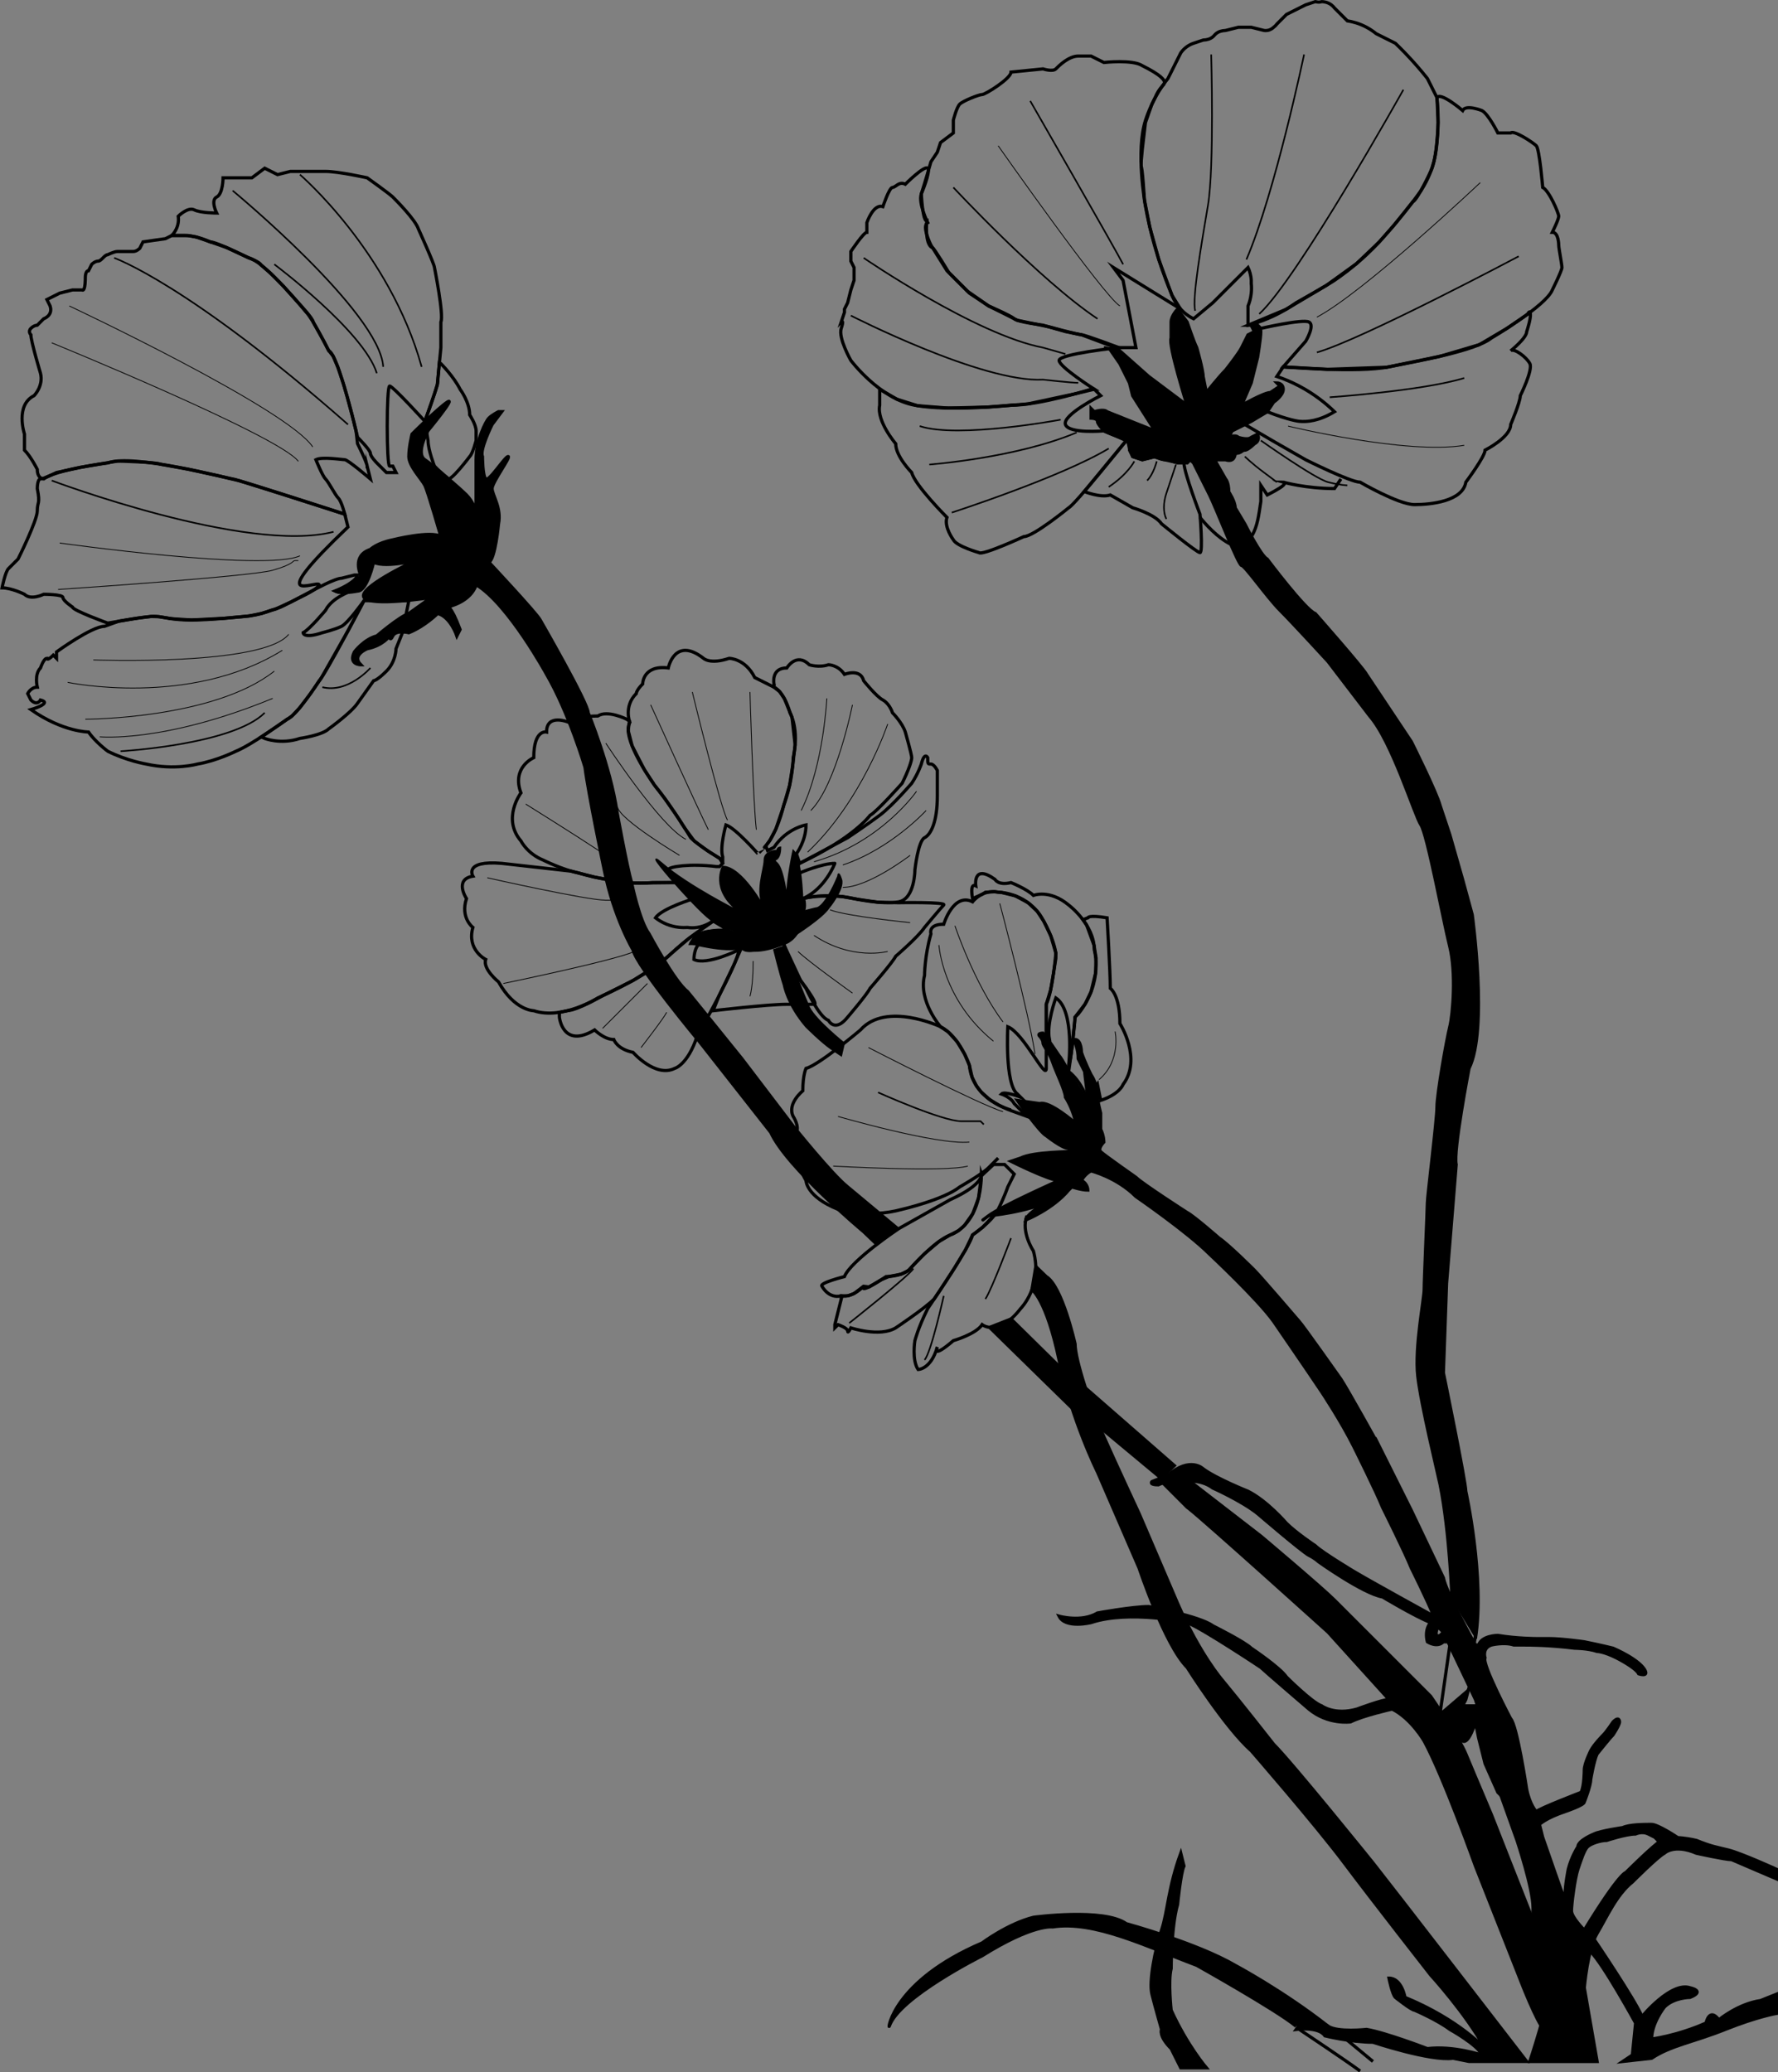<?xml version="1.0" encoding="UTF-8"?><svg xmlns="http://www.w3.org/2000/svg" xmlns:xlink="http://www.w3.org/1999/xlink" height="646.9" preserveAspectRatio="xMidYMid meet" version="1.0" viewBox="22.5 26.9 555.1 646.9" width="555.1" zoomAndPan="magnify"><rect x="22.5" y="26.9" width="555.1" height="646.9" fill="#808080" stroke="none"/><path d="M387.14,51.41c1.33-2.67,2.67-5.33,4-8c0.38-0.54,1.01-1.32,2-2c0.75-0.52,1.46-0.82,2-1c1-0.33,2-0.67,3-1 c1.24-0.04,2.24-0.37,3-1c0.44-0.37,0.56-0.63,1-1c0.76-0.63,1.76-0.96,3-1c1.33-0.33,2.67-0.67,4-1c1.33,0,2.67,0,4,0l4,1 c0.27,0.04,0.61,0.06,1,0c1.02-0.15,1.71-0.72,2-1c0.26-0.19,0.65-0.51,1-1c0.33-0.33,0.67-0.67,1-1c0.67-0.67,2-2,2-2s0,0,2-1l4-2 l3-1c0,0,0.35,0.08,0.77,0.14c0.12,0.02,0.26,0.03,0.44,0.02c0.33-0.02,0.6-0.1,0.79-0.16c0.57,0.01,1.83,0.13,3,1 c0.44,0.33,0.77,0.69,1,1c1.33,1.33,2.67,2.67,4,4c1.56,0.24,3.71,0.77,6,2c1.2,0.64,2.2,1.35,3,2c0.67,0.33,1.33,0.67,2,1 c1.33,0.67,2.67,1.33,4,2c0.99,0.96,2,1.96,3,3c2.61,2.71,4.93,5.39,7,8c1,2,2,4,3,6c0.55,5.9,0.33,10.66,0,14 c-0.32,3.27-0.73,5-1,6c-1.07,3.99-2.73,7.03-4,9c-3.64,5.08-6.98,9.14-9.59,12.14c-2.45,2.81-4.42,5.07-7.41,7.86 c-4.53,4.23-8.49,6.98-10,8c-0.93,0.62-2.19,1.45-12,7c-2.31,1.65-5.3,3.47-9,5c-2.15,0.89-4.17,1.53-6,2c0-2,0-4,0-6 c0.4-0.98,0.83-2.34,1-4c0.12-1.15,0.09-2.17,0-3c0.02-0.32,0.02-0.65,0-1c-0.08-1.63-0.53-2.99-1-4c-1.67,1.67-3.33,3.33-5,5l-6,6 l-6,5c-0.89-0.44-1.94-1.07-3-2c-2.41-2.12-3.51-4.6-4-6c-4.47-10.74-6.75-20.13-8-27c-0.24-1.33-3.08-17.47,0-27c1.19-3.68,3-7,3-7 C384.5,54.92,385.92,52.92,387.14,51.41z" fill="none" stroke="#000" stroke-miterlimit="10"/><path d="M377.14,135.41h-6l-3-1l-8-3l-5-1l-7-2c0,0-8-1-9-2s-8-4-8-4l-6-4l-4-4l-3-3l-5-8c0,0-3-6-1-7c0,0-3-6-2-9 s3-10,3-10l2-3l1-3l4-3v-4c0,0,1-4,2-5s6-3,7-3s9-5,9-7l10-1c0,0,3,1,4,0s4-4,7-4h4l4,2c0,0,9-1,12,1c5.85,2.92,7.1,4.51,6.89,5.45 c-0.14,0.6-0.88,0.92-1.89,2.55c-0.49,0.79-0.81,1.5-1,2c-0.33,0.67-0.67,1.33-1,2l-2.03,5.78c-0.32,2.74-0.65,5.48-0.97,8.22 c-0.29,3.1-0.5,5.46-0.47,5.46c0,0,0.02,0,0.05-0.02c0.42-0.44,1.08,10.48,1.08,10.48l1.7,8.61l2.82,10.11l4.04,10.96l2.67,4.32 l-20.9-12.91l3,4C374.47,121.41,375.8,128.41,377.14,135.41z" fill="none" stroke="#000" stroke-miterlimit="10"/><path d="M363.14,148.41c0,0-16,5-25,5c0,0-19,2-30,0s-20-14-20-14s-4-7-3-10c1-3,0-2,0-2l1-3v-1l1-2l1-4l1-3v-4l-1-2v-3 c0,0,4-6,5-6v-3c0,0,2-6,5-5c0,0,2-6,3-6s2-2,4-1c0,0,6-6,7-5s-2,8-2,8s0.42,8.77,1.71,8.38c0,0-0.78,7.55,1.81,8.45 c0.48,0.17,5.08,7.76,5.08,7.76l5.81,5.81l6.6,4.6l8.95,4.47l9.86,2.04c0,0,9.19,2.48,10.19,2.48s11.67,4,11.67,4s-18.67,2-18.67,4 s11,9,11,9H363.14z" fill="none" stroke="#000" stroke-miterlimit="10"/><path d="M374.14,164.41c0,0-16,20-18,21c0,0-11,9-14,9c0,0-13,6-14,5c0,0-7-2-8-4c0,0-3-4-2-7c0,0-10-10-11-14 c0,0-5-5-5-9c0,0-6-7-5-12v-5l5.35,3.1l6.44,2.03l9.6,0.75l12.38-0.32l12.56-0.99l14.67-3.15l5.99-1.43l2,2c0,0-12,6-11,9s12,2,12,2 L374.14,164.41z" fill="none" stroke="#000" stroke-miterlimit="10"/><path d="M423.14,141.41c1,0,23,2,33,0s27-5,32-9c0,0,17-10,19-15c0,0,3-6,3-7s-1-6-1-7c0,0,0-4-2-4c0,0,2-4,2-5 s-3-8-5-9c0,0-1-12-2-13s-7-5-8-4h-4c0,0-3-6-5-7c0,0-5-2-6,0c0,0-7-6-8-4l0.34,7.65c0,0-0.24,11.26-2.29,15.31 c0,0-4.19,9.02-5.62,9.53l-5.96,7.42l-4.54,5.15L446,109.2l-9.48,6.84l-12.48,7.41l-11.89,4.97h3l1,1c0,0,13-3,15-2c2,1-1,6-1,6 L423.14,141.41z" fill="none" stroke="#000" stroke-miterlimit="10"/><path d="M411.14,159.41c2.89,1.71,5.8,3.42,8.75,5.13c3.44,1.99,6.85,3.95,10.25,5.88c0,0,14,7,17,7c0,0,12,7,17,7 s15-1,16-7c0,0,6-8,6-10c0,0,8-4,8-8c0,0,3-7,3-9c0,0,4-8,3-10s-5-5-6-4c0,0,5-4,5-6c0,0,1.32-3.96,1.16-5.48 c-0.16-1.52-0.83,0-0.83,0l-6.45,4.44l-8.67,5.11l-12.27,3.64l-16.6,3.41l-18.62,0.65l-12.63-0.7l-1.1-0.07l-2,3 c2.13,0.72,4.5,1.68,7,3c4.8,2.53,8.43,5.5,11,8c-4.81,2.91-8.51,3.23-11,3c0,0-3.12-0.29-10-3l0,0c0,0-0.08,0.04-2,1 C414.47,157.41,412.8,158.41,411.14,159.41z" fill="none" stroke="#000" stroke-miterlimit="10"/><path d="M360.99,180.34c0,0,5.15,2.07,8.15,1.07l7,4c0,0,7,2,9,5c0,0,11,9,12,9s0-12,0-12s-5-13-5-16h-2l-3-1 c0,0,0,0-1,0s-3-1-3-1l-4,1l-3-1l-1-2v-2l-1-1L360.99,180.34z" fill="none" stroke="#000" stroke-miterlimit="10"/><path d="M76.14,100.41c0.56-0.59,1.7-1.96,2-4c0.11-0.77,0.08-1.46,0-2c0,0,3-3,5-2s7,1,7,1s-2-4,0-5s2-6,2-6h3h6l4-3 l4,2l4-1c0,0,7,0,11,0c4,0,13,2,13,2s7,5,8,6s7,7,8,10c0,0,5,11,5,12c0,0,3,15,2,17v8c0,0-1,10-1,11s-4,12-4,12s-10-11-11-11 s-1,25,0,25s1,0,1,0l1,2h-3l-3-3c0,0-2-2-2-3s-4-5-4-5s-6-26-9-27c0,0-5-10-7-12c0,0-13-16-18-17c0,0-10-5-12-5 c-3.58-1.6-6.21-1.97-8-2C79.38,100.4,76.14,100.41,76.14,100.41L76.14,100.41z" fill="none" stroke="#000" stroke-miterlimit="10"/><path d="M130.14,187.41c0,0-34-11-35-11s-31-8-39-5c0,0-16,2-20,5c0,0-2,0-2-3c0,0-2-4-4-6v-5c0,0-3-9,3-12c0,0,3-3,2-7 c0,0-3-10-3-12c0,0-1-1,0-2c1-1,2-1,2-1l2-2c0,0,3-1,2-4l-1-2l4-2l4-1h3c0,0,0.88,0.88,0.99-3.16c0.01-0.26,0.01-0.54,0.01-0.84 c0,0,0-2,1-2l1-2c0,0,1-1,2-1s2-2,3-2c0,0,2-1,3-1c0,0,4,0,5,0s2-1,2-1l1-2l7-1l2-1h5l2.69,0.5l4.31,1.5l4.95,1.7 c0,0,6.1,2.83,6.57,3.06c0.47,0.23,4.06,1.54,4.27,2.39l3.08,2.68l3.92,3.95l4.72,5.25c0,0,4.77,5.06,4.63,6.01l3.22,5.78 c0,0,1.18,2.26,1.41,2.72c0.23,0.45,1.59,2.12,1.59,2.12l1.51,3.53l1.79,5.42l1.21,4.18l1.39,5.2l1.28,5.14l0.44,3.86c0,0,3,6,3,7 s0,0,0,0l1,4c0,0-7-6-8-6s-7-1-9,0c0,0,2,5,3,6s3,5,4,6C129.14,183.41,130.14,187.41,130.14,187.41z" fill="none" stroke="#000" stroke-miterlimit="10"/><path d="M122.14,209.41c0.21,0.61-2.66,2.31-4,3c-0.04,0.02-0.03,0.01-2,1c-1.27,0.64-1.91,0.95-2,1 c-3.17,1.59-3.19,1.66-4,2c-0.67,0.28-1.69,0.67-3,1c-0.7,0.28-1.73,0.65-3,1c-2.4,0.66-4.26,0.84-6,1c-6.59,0.61-9.96,0.91-14,1 c-1.72,0.04-2.65,0.06-4,0c-3.89-0.16-5.9-0.72-8-1c-1.88-0.25-3.29-0.22-16,2l0,0l0,0c0,0-11-4-11-5c0,0-3-2-3-3s-6-1-6-1s-4,2-6,0 c0,0-4-2-7-2c0,0,1-5,2-6s3-3,3-3s6-12,6-15s1-2,0-7c0,0,0-3,1-3s5-2,5-2l7.34-1.59l5.87-1.01l5.93-0.99c0,0,12.5,0.35,13.18,0.97 l8.87,1.6l9.54,2.08l6.48,1.54l8.46,2.62l13.64,4.34l10.69,3.44l1,4c-13.04,12.41-15.87,16.83-15,18 C117.02,210.6,121.87,208.64,122.14,209.41z" fill="none" stroke="#000" stroke-miterlimit="10"/><path d="M136.14,214.41c0,0-12,23-14,25c0,0-7,11-10,12c0,0-11,8-16,10c0,0-6,3-12,4c0,0-7,2-16,0c0,0-6-1-12-4 c0,0-4-3-6-6c0,0-8,0-18-7c0,0,7-2,3-3c0,0-1,2-3,0l-1-2c0,0,1-2,3-2c0,0-1-4,1-6c0,0,1-3,2-3c0,0,0,1,2-1l1,1v-2c0,0,11-8,15-8 l4.47-1.6l5.51-0.9l4.54-0.57l2.49,0.07l3.9,0.63l6.25,0.4l10.27-0.53l7.75-0.73l3.82-0.77l4.5-1.44l4.79-2.2l6.96-3.67 c0,0,6.75-3.69,8.75-3.69l4-1h1c0,0,0,2-7,5c0,0,2,1,5,0c0,0-6,2-8,6c0,0-5,6-7,7c0,0,0,2,6,0c0,0,4-1,6-2 C131.14,221.41,136.14,214.41,136.14,214.41z" fill="none" stroke="#000" stroke-miterlimit="10"/><path d="M105.14,257.41c0,0,5,2,11,0c0,0,7-1,9-3c0,0,7-5,9-8l5-7c0,0,1,0,4-3s3-7,3-7l2-5l2-10h-14l-4.81,9.08 l-8.5,15.02l-3.28,4.75l-3.49,4.6l-2.4,2.55l-3.18,2.18l-5.35,3.65l-1.06,0.69L105.14,257.41z" fill="none" stroke="#000" stroke-miterlimit="10"/><path d="M160.14,140.41c0,0,4,4,6,8c0,0,3,4,3,8c0,0,2,3,2,5s0,2,0,2v1c0,0-1,4-2,5c0,0-6,8-7,7s-4-4-4-4s-2-5-2-8l-1-6 l0.97-2.7l0.92-2.61l1.07-3.12l0.92-2.95l0.34-3.49l0.31-3.35L160.14,140.41z" fill="none" stroke="#000" stroke-miterlimit="10"/><path d="M219.14,252.41c0,0-2-5,2-9c0,0,0-1,2-3c0,0,0-6,8-5c0,0,2-10,11-3c0,0,2,2,8,0c0,0,5,0,8,6c0,0,4,2,6,3 c0,0,3,1,5,8c0,0,3,5,1,14c0,0,0,7-3,15c0,0-2,9-6,13s-2,2-2,2s-7-8-10-9c0,0-2,7-1,10v1c0,0-7-4-10-7c0,0-6-10-11-16 C227.14,272.41,216.14,257.41,219.14,252.41z" fill="none" stroke="#000" stroke-miterlimit="10"/><path d="M264.14,240.41c0,0-1-5,4-5c0,0,3-5,7-1c0,0,3,1,6,0c0,0,3,0,5,3c0,0,5-2,6,2c0,0,4,5,6,6c0,0,2,1,3,4 c0,0,3,3,4,6c0,0,2,7,2,8s-1,4-3,8c0,0-8,9-10,10c0,0-5,7-22,15l-1-3c0,0,3-4,3-9c0,0-6,1-10,7l-2,1l-0.57-1.46l1.32-1.77l1.84-3.5 l2.26-6.68l2.02-6.92l0.99-6.34l0.74-6.29l-0.98-8.62l-2.37-5.84l-1.48-2.18l-1.78-1.41V240.41z" fill="none" stroke="#000" stroke-miterlimit="10"/><path d="M273.14,307.41c0,0,7-2,16,0c0,0,9,2,14,1s5-10,5-10s1-9,3-10s4-5,4-13s0-8,0-8s-1-2-2-2s-1,0-1-2c0,0-1-2-2,2 c0,0-1,3-3,6c0,0-6,7-10,10s-10,7-10,7l-5.1,2.72l-9.9,5.28l-1,1l1,2c0,0,7-3,11-3C283.14,296.41,280.14,304.41,273.14,307.41z" fill="none" stroke="#000" stroke-miterlimit="10"/><path d="M267.14,321.41c0,0,3,9,7,14c0,0,4,9,7,10c0,0,2,4,6-1c0,0,6-7,7-9c0,0,7-8,8-10c0,0,7-6,9-9c0,0,5-6,6-7 s-14.18-0.72-14.18-0.72l-6.39-0.15l-6.33-0.9l-4.68-0.84l-3.1-0.25l-5.33,0.17l-2.82,0.42l-0.93,0.21c0,0,0.75,3.06-0.25,4.06 C273.14,311.41,273.14,319.41,267.14,321.41z" fill="none" stroke="#000" stroke-miterlimit="10"/><path d="M218.14,251.41c0,0-6-3-9-1c0,0-8,0-9,2c0,0-7-3-7,3c0,0-4-1-4,8c0,0-7,3-4,11c0,0-6,8,0,15c0,0,2,4,7,6 c0,0,6,3,11,4c0,0,13,4,23,3h8c0,0-3-3-3-4s7-2,15-1h1l1-1l-0.93-1.54l-3.77-2.37l-4.22-3.1l-2.94-3.99l-2.38-3.68l-3.86-5.57 l-3.28-4.28l-3.06-4.67l-3.84-7.46l-1.23-4.79l0.38-2.95L218.14,251.41z" fill="none" stroke="#000" stroke-miterlimit="10"/><path d="M245.14,314.41c0.07,0.1-3.79,2.58-7,5c-3.65,2.75-5.94,5.01-7,6c-3.22,2.99-9.33,7.3-22,13c0,0-11,7-20,4 c0,0-6,0-11-9c0,0-5-4-4-7c0,0-6-3-4-10c0,0-4-3-2-9c0,0-4-6,2-7c0,0-3-5,9-4l21.72,2.44l7.33,1.87l10.44,1.86l14.17-0.16h1.35l5,5 c0,0-10,3-12,6c0.84,0.65,2.01,1.4,3.5,2c2.68,1.07,5.08,1.1,6.5,1c0.77,0.11,1.81,0.17,3,0 C243.11,315.98,245.09,314.34,245.14,314.41z" fill="none" stroke="#000" stroke-miterlimit="10"/><path d="M197.14,344.41c0,0,1,10,11,4c0,0,3,3,6,3c0,0,1,3,6,4c0,0,7,8,13,5c0,0,4-1,7-10c0,0,13-23,13-27 c0,0-10,5-14,3c0,0,0-4,2-5h-2h-1c0,0,2-5,12-4l-5-3l-7.61,5.46l-5.85,5.03l-3.67,3.09l-7.75,4.91l-9.66,4.85 c0,0-7.89,4.51-10.67,4.59l-2.79,0.58V344.41z" fill="none" stroke="#000" stroke-miterlimit="10"/><path d="M245.14,342.41c0,0,17-2,23-2c0,0,7.2,0,8.6,0s-4.33-7.5-4.33-7.5l-4.97-10.66l-0.3-0.84c0,0-9,4-13,1 l-2.41,5.47l-4.75,9.87L245.14,342.41z" fill="none" stroke="#000" stroke-miterlimit="10"/><path d="M316.14,347.41c0,0-7-8-5-16c0,0,0-6,2-13c0,0-1-3,4-3c0,0,3-10,9-7c0,0,3-4,8-3c0,0,8,0,13,7c0,0,4,6,5,12 c0,0-1,12-3,16v2c0,0,0,14,0,18s-7-11-12-13c0,0-1,18,3,21l1,1c0,0-5-2-6-1c0,0,3,1,4,3l4,4l-6.01-2.19l-2.8-1.33l-2.87-1.76 l-2.66-2.38l-1.46-1.9l-1.34-2.65l-0.86-3.79l-1.47-3.43l-2.36-3.9l-2.76-3.04L316.14,347.41z" fill="none" stroke="#000" stroke-miterlimit="10"/><path d="M326.14,307.41c0,0-1-5,1-4c0,0-1-7,6-2c0,0,1,2,5,1c0,0,5,2,7,4c0,0,5-2,11,3c0,0,8,6,8,14c0,0,3,10-5,20l-1,1 c0,0-1,13-2,15c0,0,2-17-4-21c0,0-3,8-2,13l-1-0.14v-4.35v-4.51v-2l1.39-4.57l0.88-5.13l0.72-4.59v-1.71l-1.55-5.31l-2.19-4.58 l-2.09-3.17l-2.84-2.65l-3.95-2.14l-4.35-1.07l-2.19-0.22l-2.82,0.15l-0.97,0.63L326.14,307.41z" fill="none" stroke="#000" stroke-miterlimit="10"/><path d="M362.14,313.41c0,0,0-1,6,0c0,0,1,17,1,22c0,0,3,2,3,11c0,0,7,11,1,19c0,0-1,3-7,5l-1-5l-3,5c0,0-2-6-6-9 l0.86-6.03l0.98-9.07l0.16-1.91l3.14-4.08l1.86-3.85l1.42-5.89l0.14-4.6l-0.63-3.97l-2.32-6.35l-1.14-1.67L362.14,313.41z" fill="none" stroke="#000" stroke-miterlimit="10"/><path d="M328.91,393.17c0,0,1.22,3.24-9.78,8.24l-16,9c0,0-15,10-17,15c0,0-8,2-7,3c0,0,2,4,6,3c0,0,3,1,7-3 c0,0-2,3,7-3c0,0,6,0,8-3c0,0,7-8,12-10C319.14,412.41,328.69,409.94,328.91,393.17z" fill="none" stroke="#000" stroke-miterlimit="10"/><path d="M333.33,405.75l-3.97,4.19l-3.23,2.48l-2.2,4.63l-3.54,5.86l-4.62,7.08l-3.64,5.42c-3,6-4,10-4,10s-1,6,1,9 c0,0,4,0,6-7c0,0-2,4,5-2c0,0,7-2,9-5c0,0,5,4,12-5c0,0,7-7,4-18c0,0-4-6-2-11" fill="none" stroke="#000" stroke-miterlimit="10"/><path d="M285.14,432.41l-2,8v1l1-1c0,0,3,1,3,2s1-1,1-1s9,3,14,0c0,0,9-6,12-9c0,0,11-16,12-20c0,0,6-4,8-8s3-7,3-7l2-4 l-3-3h-3.44l-3.81,3.54l-0.89,6.93l-1.79,4.87l-2.62,3.71l-1.82,1.59l-2.64,1.37l-3.5,2.06l-4.5,3.81l-3.25,3.31l-1.8,1.91 l-2.19,1.12l-3.86,0.75l-2.35,0.99l-3.87,2.27l-1.68-0.21l-3.03,2.28l-1.87,0.69l-2.1,0.02V432.41z" fill="none" stroke="#000" stroke-miterlimit="10"/><g id="change1_1"><path d="M296.26,415.36l-4.12-3.95c0,0-24-20-29-31l-22-28c0,0-20-24-21-29c0,0-6-10-9-25c0,0-5-24-6-32c0,0-5-17-12-29 c0,0-12-22-22-28c0,0-1,5-9,7c0,0,1-1,4,7l-1,2c0,0-2-6-6-7c0,0-4,4-9,6c0,0-4-1-5,1s-1,0-1,0s-2,3-7,4c0,0-5,2-2,5c0,0-4,0-2-4 c0,0,3-4,7-5c0,0,7-6,10-7l7-5c0,0-19,3-21,0s15-11,15-11l3-1c0,0-11,3-15,1c0,0-2,9-5,9c0,0-5,1-7,0c0,0,8-3,8-5c0,0-3-6,3-8 c0,0,2-2,7-3c0,0,12-3,15-1c0,0-4-14-5-16s-5-6-5-9s1-7,1-7s8-8,11-10s-6,8.9-6,8.9s-4,7.1-1,9.1s11,9,13,11s3,5,3,5s0-10,0-16 s3-12,4-13s3-2,3-2h1l-3,4c0,0-4,8-3,10c0,0,0,6,1,7s6-7,7-7s-5,8-5,10s3,6,2,11c0,0-1,11-3,12c0,0,15,16,16,18c0,0,15,26,15,29 c0,0,7,17,9,31c0,0,3.09,17,4.54,22c0,0,2.46,12,5.46,16c0,0,8,15,12,18c0,0,13,16,17,21l16,21c0,0,12,15,17,19l15.84,13.2" fill="inherit" stroke="#000" stroke-miterlimit="10"/></g><g id="change1_2"><path d="M499.14,670.41c0,0-44-57-48-62c0,0-25-31-31-37c0,0-11-14-16-20c0,0-7-8-14-24c0,0-9-21-12-28c0,0-7-15-11-24 s-9-24-9-29c0,0-4-18-9-21l-3.26-3.15l-1.2,7.24c0,0,4.46,2.91,8.46,21.91s12,35,12,35l13,30c0,0,8,24,15,31c0,0,12,19,20,26 c0,0,20,23,29,35s27,35,27,35s11,12,17,23c0,0-8-9-25-16c0,0-1-6-5-6c0,0,1,5,2,6c0,0,5,4,6,4c0,0,7,3,11,6c0,0,9,5,10,8 c0,0-9-3-17-2c0,0-13-5-19-6c0,0-9,1-12-1s-8-2-10,1c0,0,7-1,9,2c0,0,8,2,15,2c0,0,18,6,25,5l5,1h3H499.14L499.14,670.41z" fill="inherit" stroke="#000" stroke-miterlimit="10"/></g><g id="change1_3"><path d="M264.14,323.41c0,0,2,8,3,11c0,0,1,6,7,13c0,0,5,5,8,7s3,2,3,2l0.9-3.85c0,0-8.9-7.15-10.9-11.15c0,0-3-7-4-10 s-4-9-4-9L264.14,323.41z" fill="inherit" stroke="#000" stroke-miterlimit="10" stroke-width=".5"/></g><g id="change1_4"><path d="M248.14,297.41c0,0-4,7,5,14c0,0-16-8-24-15s13,17,16,18s8,4,8,4s-13-4-15,3c0,0,10.59,2.93,15.8,1.46 c0,0,0.91,1.72,5.06,0.63c0,0,6.23-1.09,8.69-2.09c2.46-1-0.54,0-0.54,0l3.69-2.69c0,0,8.31-5.31,10.31-8.31c0,0,5-6,4-9s-1-1-1-1 s-4,10-7,10l-4,1c0,0,0-16-3-19c0,0-2,9-2,15c0,0-1-9-3-11l-1-1c0,0,2,0,2-4c0,0-1,0-1,1c0,0-4,0-4,3s-3,10,0,15 C261.14,310.41,254.14,297.41,248.14,297.41z" fill="inherit" stroke="#000" stroke-miterlimit="10" stroke-width=".5"/></g><g id="change1_5"><path d="M437.14,659.41c-14-11-29-19-29-19c-12-7-34-13-34-13c-7-5-29-2-29-2c-8,2-16,8-16,8c-28,12-29.45,27.34-29,26 c3-9,29-22,29-22c16-10,22-9,22-9c13-2,29,6,45,12c0,0,25,14,31,19" fill="inherit" stroke="#000" stroke-miterlimit="10"/></g><g id="change1_6"><path d="M391.14,605.41c-4,11-4,18-6,24s-4,16-3,20s3,11,3,11s-1,2,3,6l3,6h8c0,0-6-7-11-18c0,0-1-9,0-13c0,0,0-13,2-20 c0,0,1-10,2-12L391.14,605.41z" fill="inherit" stroke="#000" stroke-miterlimit="10"/></g><g id="change1_7"><path d="M520.21,632.32c0,0,12.93,19.09,14.93,24.09c0,0,9-11,15-9c0,0,5,1,0,3c0,0-5,0-8,3c0,0-4,5-4,10c0,0,8-1,17-5 c0,0,1-5,4-1c0,0,6-5,13-6l5-2v6c0,0-6,1-16,5s-17,5-23,9l-9,1l3-2l1-10c0,0-10.24-18.71-14.12-22.35L520.21,632.32z" fill="inherit" stroke="#000" stroke-miterlimit="10"/></g><g id="change1_8"><path d="M483.78,559.41l-0.65-2l-10-21l-1-1c-1-1-1,0-1,0c-1,3,1,2,1,2l1-1l1,3h-1c-2,2-5,0-5,0c-1-4,1-6,1-6 c-5-2-15-8-15-8c-6-1-20-11-20-11s-1-1-3-2c-2-1-16-13-16-13c-5-4-14-8-14-8c-4-3-9-2-9-2c-4-1-8,1-8,1c-3,0-2-1-2-1l5-2 c7-6,11-2,11-2c4,3,14,7,14,7c6,3,12,10,12,10c3,3,9,7,9,7c2,2,12,8,12,8c5,3,25,14,25,14c-2-5-7-15-7-15c-2-5-9-19-9-19 c-2-5-9-19-9-19c-4-8-10-17-10-17c-4-6-15-22-15-22c-5-7-20-21-20-21c-7-7-23-18-23-18c-6-6-14-8-14-8c-2,1-3,3-3,3c2,1,2,3,2,3 c-2,0-5-1-5-1l-1,1c-5,6-13.39,9.33-13.39,9.33c0.61-2.67,8.39-6.33,8.39-6.33c-8,4-20,5-20,5s-4,3,0,0s22-11,22-11c-3,0-15-6-15-6 l3-1c4-2,16-2,16-2l-1-1c-2,0-7-4-7-4c-2-1-9-11-9-11l7,1c3-1,11,6,11,6v-1c-1-4-3-7-3-7c0-2-3-8-4-11s-3-5-3-6s-1-2-1-2 c-1-1,1-1,1-1c1,1,5,7,5,7c1,1,4,7,4,7c2,2,7,12,6,10s-2-12-2-12c-1-2-2-4-2-4c0-3-1-5-1-5s-2-1,0-1s2,4,2,4c1,3,3,7,3,7 c2,3,2,6,2,7s1,5,1,5c0,2,0,5,0,5c1,2,1,4,1,4s-2,2-1,3s11,8,11,8c2,2,16,11,16,11c2,1,10,8,10,8c3,2,11,10,11,10c2,2,14,16,14,16 c1,1,13,18,13,18c2,3,12,21,12,21s-2-4-1-2s11,22,11,22l10,21c1,5,10,21,10,21h1c1-3,6-3,6-3c6,1,12,1,12,1s0,0,4,0s11,1,11,1 c5,1,9,2,9,2c9,4,10,7,10,7c1,2-2,1-2,1c-1-2-7-5-7-5c-4-2-6-2-6-2c-3-1-7-1-7-1c-8-1-14-1-16-1s-3,0-3,0c-3-1-7,0-7,0c-3,1-2,4-2,4 c-1,2,8,19,8,19c2,2,5,22,5,22c1,5,3,7,3,7c1-1,14-6,14-6c1-2,1-7,1-7c0-2,2-6,2-6c1-2,4-5,4-5c1-1,3-4,3-4c2-2,2,0,2,0c0,1-2,4-2,4 c-1,1-5,6-5,6c-1,2-2,8-2,8c0,2-2,7-2,7c0,1-6,3-6,3c-6,2-8,4-8,4l1,4c1,3,7,20,7,20v-2c0-3,1-8,1-8c1-4,3-7,3-7c0-2,5-4,5-4 c2-1,9-2,9-2c2-1,7-1,9-1s8,4,8,4l-6,1l-1-1c0,0,0,0-2-1s-4,0-4,0c-3,0-9,2-9,2c-2,0-5,1-6,2s-2,4-3,7s-2,11-2,13s4,6,4,6 c11-18,13-18,13-18s8-8,11-10s11,0,11,0c5,2,6,2,10,3s15,6,15,6v3l-14-6c-2,0-11-2-11-2c-7-3-10,0-10,0c-2,1-10,9-10,9 c-5,4-8,11-11,16s-4,17-4,17l4,23h-21c0,0,6-18,5.94-23.1c-0.06-5.1-4.94-22.9-4.94-22.9s0,4,0-2s-5-21-5-21l-5.01-14.01" fill="inherit" stroke="#000" stroke-miterlimit="10"/></g><path d="M413.43,194.05c1.67-3.08,2.01-5.93,2.71-10.64v-5l2,3c0,0,4-2,5-3s0-1,0-1s7,2,16,2c0.67-1,1.33-2,2-3" fill="none" stroke="#000" stroke-miterlimit="10"/><path d="M397.14,188.41c1.58,1.94,5.41,6.35,9.66,8.42" fill="none" stroke="#000" stroke-miterlimit="10"/><g id="change1_9"><path d="M416.14,506.41c0,0,19,16,23,20c0,0,27,27,30,30c0,0,9,13,11,18c0,0,5,12,8,19c0,0,11,28,13,33s5,15,5,15 s0,17-1,19s-7-13-7-13l-15-38c0,0-10-28-16-39c0,0-4-7-10-10c0,0-9,2-13,4c0,0-7,1-13-4c0,0-14-12-15-13c0,0-18-12-23-14 c0,0-18-4-30,0c0,0-8,2-10-2c0,0,7,2,12-1c0,0,11-2,16-2c0,0,16,3,20,6c0,0,10,5,12,7c0,0,9,6,11,9c0,0,8,8,11,9c0,0,4,3,11,1 c0,0,8-3,10-3l-19-21c0,0-38.05-34.34-43.52-38.64c-0.21-0.16-0.37-0.28-0.48-0.36l-7.56-7.57l8.56-0.43L416.14,506.41z" fill="inherit" stroke="#000" stroke-miterlimit="10"/></g><path d="M472.14 561.41L475.1 540.79" fill="none" stroke="#000" stroke-miterlimit="10"/><g id="change1_10"><path d="M472.14,561.41c0,0,5,8,7,9s4-6,4-6l1,5l2,8l4,9l4,4l-1-6l-5-7c0,0-1-5-1-7s2-6,1-8s-4-3-4-3h-5l1-2l1-3.72" fill="inherit" stroke="#000" stroke-miterlimit="10"/></g><g id="change1_11"><path d="M475.83,526.36c0,0-0.7-20.94-3.7-35.94c-0.59-2.94-6-25-7-34s2-24,2-27s1-25,1-27s3-26,3-30s3-21,4-25 s2-17,0-25s-7-35-9-38s-9-26-16-34l-13-17c0,0-11-12-15-16s-11-14-12-14s-8-18-10-22s-5-10-5-10l-1-1l-1,1l-3.89-0.3l-4.45-1 l-1.91-0.63l-3.75,0.94l-3-1l-1-2.54l-0.41-1.87l-0.59-0.59l-2-1l-2.99-1.14l-1.73-0.74c0,0-2.28-2.12-2.28-3.12s-2-1-2-1v-3l1,1 c0,0,3-1,4,0l15,6l-7-11l-1-4l-3-6l-3.23-4.66l-1.77-0.34l5,1l8.97,7.96l12,9c0,0-5.97-18.96-4.97-20.96c0,0,0-3,0-5c0-2,2-4,2-4 l3,4c0,0,2,6,3,8c0,0,2,7,2,9l1,5c0,0,4-5,6-7c0,0,4-5,5-7s2-4,2-4l2-1l-1.01-2c0,0,3.01,0,3.01,2s-1,8-1,8l-2,8l-3,7c0,0,7-4,9-4 l3-2l-1-1c0,0,2,0,2,2s-3,4-3,4l-2,3l-5,3l-6,3l-1,2c0,0,2-1,3,0c0,0,3,1,4,0l2-1c0,0,1,2-1,3c0,0-2,2-3,2s-1,1-3,1c0,0,0,3-3,2h-3 l-1-1l4,7c0,0,1,1,1,4c0,0,2,3,2,5l3,5c0,0,5,10,7,11c0,0,12,16,15,17c0,0,15,17,16,19l14,21c0,0,8,16,9,20l3,9l4,14l3,11 c0,0,5,36-1,48c0,0-5,26-4,30l-3,37l-1,28c0,0,7,34,7,37c0,0,6,27,3,46" fill="inherit" stroke="#000" stroke-miterlimit="10"/></g><path d="M483.14 537.41L482.78 539.78" fill="none" stroke="#000" stroke-miterlimit="10"/><path d="M443.08 663.75L451.14 670.41" fill="none" stroke="#000" stroke-miterlimit="10"/><path d="M428.14,660.41c0,0,15,10,19,13" fill="none" stroke="#000" stroke-miterlimit="10"/><path d="M400.64,43.91c0,0,1,35-1,47s-5,29-4,33" fill="none" stroke="#000" stroke-miterlimit="10" stroke-width=".5"/><path d="M429.64,43.91c0,0-9,43-18,64" fill="none" stroke="#000" stroke-miterlimit="10" stroke-width=".5"/><path d="M460.64,54.91c0,0-33,59-45,70" fill="none" stroke="#000" stroke-miterlimit="10" stroke-width=".5"/><path d="M484.64,83.91c0,0-36,34-51,42" fill="none" stroke="#000" stroke-miterlimit="10" stroke-width=".25"/><path d="M496.64,106.91c0,0-49,26-63,30" fill="none" stroke="#000" stroke-miterlimit="10" stroke-width=".5"/><path d="M437.64,150.91c0,0,29-2,42-6" fill="none" stroke="#000" stroke-miterlimit="10" stroke-width=".5"/><path d="M424.64,159.91c0,0,37,9,55,6" fill="none" stroke="#000" stroke-miterlimit="10" stroke-width=".25"/><path d="M389.64,171.91c0,0-2,6-3,9s-1,6,0,8" fill="none" stroke="#000" stroke-miterlimit="10" stroke-width=".5"/><path d="M376.64,170.91c0,0-2,4-8,8" fill="none" stroke="#000" stroke-miterlimit="10" stroke-width=".5"/><path d="M383.64,170.91c0,0-1,4-3,6" fill="none" stroke="#000" stroke-miterlimit="10" stroke-width=".5"/><path d="M353.64,157.91c0,0-32,6-44,2" fill="none" stroke="#000" stroke-miterlimit="10" stroke-width=".5"/><path d="M312.64,171.91c0,0,27-2,46-10" fill="none" stroke="#000" stroke-miterlimit="10" stroke-width=".5"/><path d="M319.64,186.91c0,0,34-11,49-20" fill="none" stroke="#000" stroke-miterlimit="10" stroke-width=".5"/><path d="M288.14,125.41c0,0,41,21,60,20c0,0,9,1,11,1" fill="none" stroke="#000" stroke-miterlimit="10" stroke-width=".5"/><path d="M292.14,107.41c0,0,35,24,56,28l7,2" fill="none" stroke="#000" stroke-miterlimit="10" stroke-width=".5"/><g id="change2_1"><path d="M411.14,169.41c0,0,2,2,6,5s4,3,4,3" fill="#fff" stroke="#000" stroke-miterlimit="10" stroke-width=".5"/></g><path d="M416.14,164.41c0,0,17,12,21,13s6,1,6,1" fill="none" stroke="#000" stroke-miterlimit="10" stroke-width=".5"/><path d="M344.14,58.41c0,0,27,47,29,51" fill="none" stroke="#000" stroke-miterlimit="10" stroke-width=".5"/><path d="M320.14,85.41c0,0,27,29,45,41" fill="none" stroke="#000" stroke-miterlimit="10" stroke-width=".5"/><path d="M334.14,72.41c0,0,33,47,38,50" fill="none" stroke="#000" stroke-miterlimit="10" stroke-width=".25"/><path d="M238.64,242.91c0,0,9,37,11,40" fill="none" stroke="#000" stroke-miterlimit="10" stroke-width=".25"/><path d="M256.64,242.91c0,0,1,35,2,43" fill="none" stroke="#000" stroke-miterlimit="10" stroke-width=".25"/><path d="M225.64,246.91c0,0,15,33,18,39" fill="none" stroke="#000" stroke-miterlimit="10" stroke-width=".25"/><path d="M211.64,258.91c0,0,17,26,25,30" fill="none" stroke="#000" stroke-miterlimit="10" stroke-width=".25"/><path d="M234.64,293.91c0,0-18.67-11.13-19.33-15.06" fill="none" stroke="#000" stroke-miterlimit="10" stroke-width=".25"/><path d="M280.64,244.91c0,0-1,21-8,35" fill="none" stroke="#000" stroke-miterlimit="10" stroke-width=".25"/><path d="M288.64,246.91c0,0-5,25-13,33" fill="none" stroke="#000" stroke-miterlimit="10" stroke-width=".25"/><path d="M299.64,252.91c0,0-8,24-25,40" fill="none" stroke="#000" stroke-miterlimit="10" stroke-width=".25"/><path d="M308.64,273.91c0,0-11,16-32,22" fill="none" stroke="#000" stroke-miterlimit="10" stroke-width=".25"/><path d="M311.64,279.91c0,0-11,12-26,17" fill="none" stroke="#000" stroke-miterlimit="10" stroke-width=".25"/><path d="M306.64,293.91c0,0-13,10-21,10" fill="none" stroke="#000" stroke-miterlimit="10" stroke-width=".25"/><path d="M174.64,300.91c0,0,31,7,37,7s6,0,6,0" fill="none" stroke="#000" stroke-miterlimit="10" stroke-width=".25"/><path d="M179.64,333.91c0,0,34-7,41-10" fill="none" stroke="#000" stroke-miterlimit="10" stroke-width=".25"/><path d="M186.64,277.91c0,0,16,10,22,14s6,4,6,4h1" fill="none" stroke="#000" stroke-miterlimit="10" stroke-width=".25"/><path d="M299.64,323.91c0,0-11,3-23-5" fill="none" stroke="#000" stroke-miterlimit="10" stroke-width=".25"/><path d="M306.64,314.91c0,0-20-2-25-4" fill="none" stroke="#000" stroke-miterlimit="10" stroke-width=".25"/><path d="M288.64,336.91c0,0-14-10-17-13" fill="none" stroke="#000" stroke-miterlimit="10" stroke-width=".25"/><path d="M256.64,337.91c0,0,1-3,1-11" fill="none" stroke="#000" stroke-miterlimit="10" stroke-width=".25"/><path d="M210.64,347.91c0,0,11-11,14-14" fill="none" stroke="#000" stroke-miterlimit="10" stroke-width=".25"/><path d="M222.64,353.91c0,0,7-9,8-11" fill="none" stroke="#000" stroke-miterlimit="10" stroke-width=".25"/><path d="M293.64,353.91c0,0,35,18,42,20" fill="none" stroke="#000" stroke-miterlimit="10" stroke-width=".25"/><path d="M282.64,390.91c0,0,35,2,42,0" fill="none" stroke="#000" stroke-miterlimit="10" stroke-width=".25"/><path d="M287.64,439.91c0,0,19-15,20-17" fill="none" stroke="#000" stroke-miterlimit="10" stroke-width=".5"/><path d="M317.14,431.41c0,0-4,18-6,20" fill="none" stroke="#000" stroke-miterlimit="10" stroke-width=".5"/><path d="M338.14,413.41c0,0-6,16-8,19" fill="none" stroke="#000" stroke-miterlimit="10" stroke-width=".5"/><path d="M284.14,375.41c0,0,31,9,41,8" fill="none" stroke="#000" stroke-miterlimit="10" stroke-width=".25"/><path d="M370.64,348.91c0,0,2,9-5,15" fill="none" stroke="#000" stroke-miterlimit="10" stroke-width=".25"/><path d="M320.64,315.91c0,0,6,18,15,30" fill="none" stroke="#000" stroke-miterlimit="10" stroke-width=".25"/><path d="M315.64,321.91c0,0,1,17,17,30" fill="none" stroke="#000" stroke-miterlimit="10" stroke-width=".25"/><path d="M334.64,308.91c0,0,9,34,11,47" fill="none" stroke="#000" stroke-miterlimit="10" stroke-width=".25"/><path d="M296.64,367.91c0,0,20,9,26,9s6,0,6,0l0,0l1,1" fill="none" stroke="#000" stroke-miterlimit="10" stroke-width=".5"/><path d="M58.14,107.41c0,0,23,8,73,52" fill="none" stroke="#000" stroke-miterlimit="10" stroke-width=".5"/><path d="M44.14,122.41c0,0,68,32,76,44" fill="none" stroke="#000" stroke-miterlimit="10" stroke-width=".25"/><path d="M38.64,133.91c0,0,71,29,77,37" fill="none" stroke="#000" stroke-miterlimit="10" stroke-width=".25"/><path d="M38.64,176.91c0,0,61,23,88,16" fill="none" stroke="#000" stroke-miterlimit="10" stroke-width=".5"/><path d="M41.14,196.41c0,0,64,9,75,4" fill="none" stroke="#000" stroke-miterlimit="10" stroke-width=".25"/><path d="M40.64,210.91c0,0,60-4,67-6s6-3,7-3s1,0,1,0" fill="none" stroke="#000" stroke-miterlimit="10" stroke-width=".25"/><path d="M51.64,232.91c0,0,53,2,61-8" fill="none" stroke="#000" stroke-miterlimit="10" stroke-width=".25"/><path d="M43.64,239.91c0,0,38,8,67-10" fill="none" stroke="#000" stroke-miterlimit="10" stroke-width=".25"/><path d="M53.64,256.91c0,0,20,2,54-12" fill="none" stroke="#000" stroke-miterlimit="10" stroke-width=".25"/><path d="M60.14,261.41c0,0,35-2,45-12" fill="none" stroke="#000" stroke-miterlimit="10" stroke-width=".5"/><path d="M49.14,251.41c0,0,40,0,59-15" fill="none" stroke="#000" stroke-miterlimit="10" stroke-width=".25"/><path d="M116.14,81.41c0,0,28,24,38,60" fill="none" stroke="#000" stroke-miterlimit="10" stroke-width=".5"/><path d="M95.14,86.41c0,0,46,38,47,55" fill="none" stroke="#000" stroke-miterlimit="10" stroke-width=".5"/><path d="M108.14,109.41c0,0,28,21,32,34" fill="none" stroke="#000" stroke-miterlimit="10" stroke-width=".5"/><path d="M138.14,235.41c0,0-7,8-15,6" fill="none" stroke="#000" stroke-miterlimit="10" stroke-width=".5"/><g id="change1_12"><path d="M338.14 438.64L353.64 453.91 356.64 465.91 331.46 441.26z" fill="inherit" stroke="#000" stroke-miterlimit="10"/></g><g id="change1_13"><path d="M361.37 460.16L389.14 484.41 384.94 488.29 365.85 472.4z" fill="inherit" stroke="#000" stroke-miterlimit="10"/></g><path d="M338.14,373.41c0,0-12-3-13-14c0,0-3-9-9-12c0,0-17-8-25,1c0,0-13,11-17,12c0,0-1,2-1,7c0,0-5,4-3,8 c0,0,2,3,1,5s0,10,3,15c0,0,0,5,10,9c0,0,9,3,20,0c0,0,13-3,18-7c0,0,7-4,9-6l3-3" fill="none" stroke="#000" stroke-miterlimit="10"/></svg>